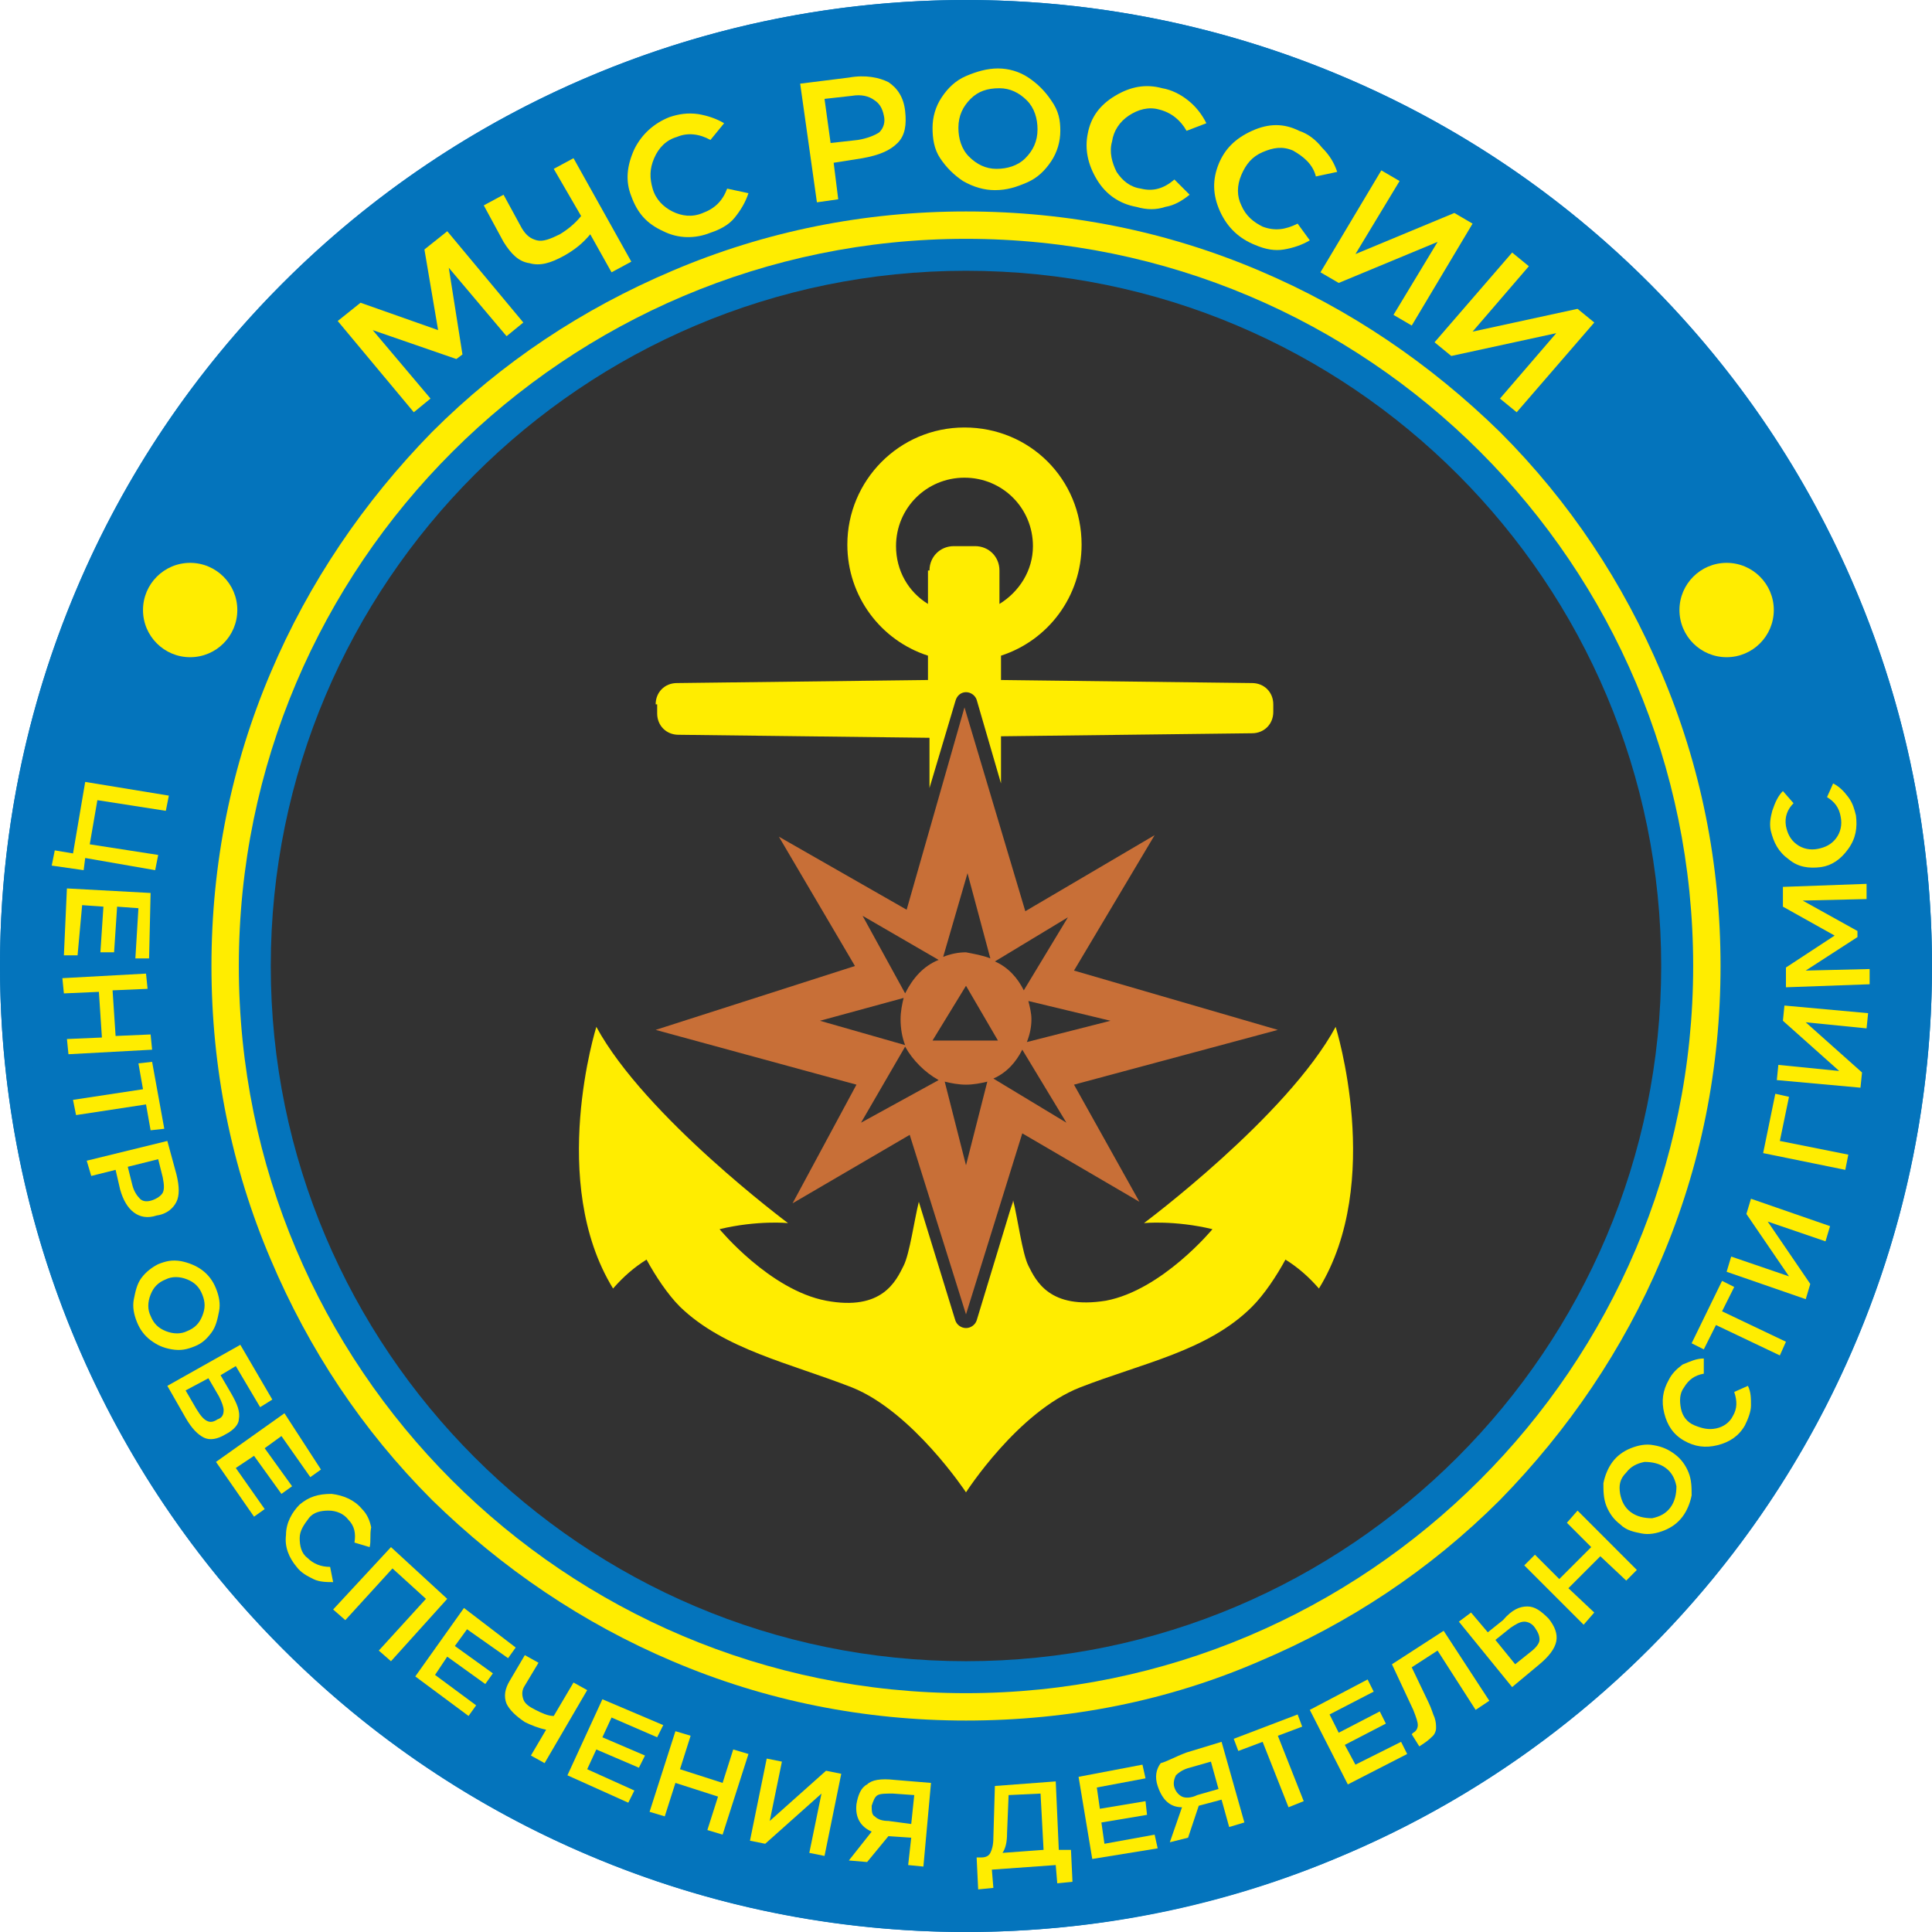 <?xml version="1.0" encoding="UTF-8"?> <svg xmlns="http://www.w3.org/2000/svg" width="60" height="60" viewBox="0 0 60 60" fill="none"> <circle cx="30" cy="30" r="30" fill="#0474BC"></circle> <circle cx="30" cy="30" r="17" fill="#FFED00"></circle> <path d="M32.024 28.184L30 21.5L28 28L23.5 25.5L25.944 29.842L19.5 32L26 34L24.5 37.5L28 35.5L30 41L32 36L35.5 37.5V37L33.707 33.773L40 32L33.707 29.842L36.512 25.421L32.024 28.184Z" fill="#C86F37"></path> <path d="M30 60C25.937 60 22.016 59.197 18.331 57.638C14.74 56.126 11.528 53.953 8.787 51.213C6.047 48.472 3.874 45.26 2.362 41.669C0.803 37.984 0 34.016 0 30C0 25.984 0.803 22.016 2.362 18.331C3.874 14.74 6.047 11.528 8.787 8.787C11.528 6.047 14.74 3.874 18.331 2.362C22.016 0.803 25.984 0 30 0C34.016 0 37.984 0.803 41.669 2.362C45.26 3.874 48.472 6.047 51.213 8.787C53.953 11.528 56.126 14.74 57.638 18.331C59.197 22.016 60 25.984 60 30C60 34.016 59.197 37.984 57.638 41.669C56.126 45.26 53.953 48.472 51.213 51.213C48.472 53.953 45.26 56.126 41.669 57.638C38.032 59.197 34.063 60 30 60ZM30 0.85C13.937 0.85 0.85 13.937 0.85 30C0.85 46.063 13.937 59.15 30 59.15C46.063 59.15 59.15 46.063 59.15 30C59.15 13.937 46.11 0.85 30 0.85Z" fill="#0474BC"></path> <path d="M13.181 7.748L13.89 7.181L16.252 10.016L15.732 10.441L13.937 8.315L14.362 11.008L14.173 11.15L11.575 10.252L13.37 12.378L12.851 12.803L10.488 9.969L11.197 9.402L13.606 10.252L13.181 7.748Z" fill="#FFED00"></path> <path d="M17.197 5.244L17.811 4.913L19.606 8.126L18.992 8.457L18.331 7.276C18.095 7.559 17.858 7.748 17.528 7.937C17.102 8.173 16.772 8.268 16.441 8.173C16.11 8.126 15.874 7.89 15.638 7.512L15.024 6.378L15.638 6.047L16.205 7.087C16.347 7.323 16.488 7.417 16.677 7.465C16.866 7.512 17.102 7.417 17.386 7.276C17.622 7.134 17.858 6.945 18.047 6.709L17.197 5.244Z" fill="#FFED00"></path> <path d="M22.488 3.827L22.063 4.347C21.732 4.158 21.354 4.11 21.024 4.252C20.693 4.347 20.457 4.583 20.315 4.914C20.173 5.244 20.173 5.528 20.268 5.858C20.362 6.189 20.599 6.425 20.882 6.567C21.166 6.709 21.496 6.756 21.827 6.614C22.205 6.473 22.441 6.236 22.583 5.858L23.244 6C23.15 6.284 23.008 6.52 22.819 6.756C22.63 6.992 22.347 7.134 22.063 7.228C21.591 7.417 21.071 7.417 20.599 7.181C20.079 6.945 19.795 6.614 19.606 6.095C19.417 5.622 19.465 5.15 19.701 4.63C19.937 4.158 20.315 3.827 20.788 3.638C21.071 3.543 21.354 3.496 21.685 3.543C21.969 3.591 22.252 3.685 22.488 3.827Z" fill="#FFED00"></path> <path d="M24.85 2.598L26.362 2.409C26.882 2.315 27.307 2.409 27.591 2.551C27.874 2.74 28.063 3.024 28.11 3.449C28.157 3.874 28.11 4.205 27.874 4.441C27.638 4.677 27.307 4.819 26.787 4.913L25.89 5.055L26.032 6.189L25.37 6.283L24.85 2.598ZM26.457 2.976L25.606 3.071L25.795 4.441L26.646 4.346C26.929 4.299 27.165 4.205 27.307 4.11C27.449 3.968 27.496 3.779 27.449 3.59C27.402 3.354 27.307 3.213 27.165 3.118C26.976 2.976 26.74 2.929 26.457 2.976Z" fill="#FFED00"></path> <path d="M32.929 4.063C32.929 4.394 32.835 4.724 32.646 5.008C32.457 5.291 32.221 5.528 31.89 5.669C31.559 5.811 31.276 5.905 30.898 5.905C30.567 5.905 30.236 5.811 29.906 5.622C29.622 5.433 29.386 5.197 29.197 4.913C29.008 4.63 28.961 4.299 28.961 3.969C28.961 3.638 29.055 3.307 29.244 3.024C29.433 2.74 29.669 2.504 30 2.362C30.331 2.22 30.662 2.126 30.992 2.126C31.323 2.126 31.654 2.22 31.937 2.409C32.221 2.598 32.457 2.835 32.646 3.118C32.882 3.449 32.929 3.732 32.929 4.063ZM30.142 3.071C29.906 3.307 29.764 3.591 29.764 3.969C29.764 4.299 29.858 4.63 30.095 4.866C30.331 5.102 30.614 5.244 30.945 5.244C31.276 5.244 31.606 5.15 31.843 4.913C32.079 4.677 32.221 4.394 32.221 4.016C32.221 3.685 32.126 3.354 31.89 3.118C31.654 2.882 31.37 2.74 31.04 2.74C30.662 2.74 30.378 2.835 30.142 3.071Z" fill="#FFED00"></path> <path d="M37.465 3.827L36.85 4.063C36.662 3.732 36.378 3.496 36 3.402C35.669 3.307 35.339 3.402 35.055 3.591C34.772 3.78 34.583 4.063 34.536 4.394C34.441 4.724 34.536 5.055 34.677 5.339C34.866 5.622 35.102 5.811 35.433 5.858C35.811 5.953 36.142 5.858 36.473 5.575L36.945 6.047C36.709 6.236 36.473 6.378 36.189 6.425C35.906 6.52 35.622 6.52 35.291 6.425C34.772 6.331 34.347 6.047 34.063 5.575C33.78 5.102 33.685 4.63 33.78 4.157C33.874 3.638 34.158 3.26 34.63 2.976C35.102 2.693 35.575 2.598 36.095 2.74C36.378 2.787 36.662 2.929 36.898 3.118C37.134 3.307 37.323 3.543 37.465 3.827Z" fill="#FFED00"></path> <path d="M41.528 5.338L40.866 5.48C40.772 5.102 40.488 4.866 40.157 4.677C39.827 4.535 39.543 4.583 39.213 4.724C38.882 4.866 38.693 5.102 38.551 5.433C38.41 5.764 38.41 6.094 38.551 6.378C38.693 6.709 38.929 6.898 39.213 7.039C39.591 7.181 39.921 7.134 40.299 6.945L40.677 7.464C40.441 7.606 40.157 7.701 39.874 7.748C39.591 7.795 39.307 7.748 38.976 7.606C38.504 7.417 38.126 7.087 37.89 6.567C37.654 6.047 37.654 5.575 37.843 5.102C38.032 4.63 38.362 4.299 38.882 4.063C39.402 3.827 39.874 3.827 40.346 4.063C40.63 4.157 40.866 4.346 41.055 4.583C41.291 4.819 41.433 5.055 41.528 5.338Z" fill="#FFED00"></path> <path d="M45.166 6.614L45.732 6.945L43.843 10.11L43.276 9.779L44.646 7.512L41.575 8.787L41.008 8.457L42.898 5.291L43.465 5.622L42.095 7.89L45.166 6.614Z" fill="#FFED00"></path> <path d="M48.992 9.591L49.512 10.016L47.102 12.803L46.583 12.378L48.331 10.347L45.071 11.055L44.551 10.63L46.961 7.843L47.48 8.268L45.732 10.299L48.992 9.591Z" fill="#FFED00"></path> <path d="M2.646 26.646L2.598 27.024L1.606 26.882L1.701 26.409L2.268 26.504L2.646 24.283L5.244 24.709L5.15 25.181L3.024 24.85L2.787 26.221L4.913 26.551L4.819 27.024L2.646 26.646Z" fill="#FFED00"></path> <path d="M4.63 29.764H4.204L4.299 28.205L3.637 28.157L3.543 29.575H3.118L3.212 28.157L2.551 28.11L2.409 29.669H1.984L2.078 27.591L4.677 27.732L4.63 29.764Z" fill="#FFED00"></path> <path d="M4.724 32.599L2.126 32.74L2.079 32.268L3.165 32.221L3.071 30.803L1.984 30.851L1.937 30.378L4.535 30.236L4.583 30.709L3.496 30.756L3.59 32.173L4.677 32.126L4.724 32.599Z" fill="#FFED00"></path> <path d="M5.102 35.055L4.677 35.102L4.535 34.299L2.362 34.63L2.267 34.157L4.441 33.827L4.299 33.024L4.724 32.976L5.102 35.055Z" fill="#FFED00"></path> <path d="M5.197 35.433L5.48 36.472C5.574 36.85 5.574 37.134 5.48 37.323C5.386 37.512 5.197 37.701 4.866 37.748C4.582 37.843 4.346 37.795 4.157 37.654C3.968 37.512 3.826 37.276 3.732 36.945L3.59 36.331L2.834 36.52L2.693 36.047L5.197 35.433ZM5.055 36.567L4.913 36L3.968 36.236L4.11 36.803C4.157 36.992 4.252 37.134 4.346 37.228C4.441 37.323 4.582 37.323 4.724 37.276C4.866 37.228 5.008 37.134 5.055 37.039C5.102 36.945 5.102 36.803 5.055 36.567Z" fill="#FFED00"></path> <path d="M6.047 41.811C5.811 41.906 5.622 41.953 5.338 41.906C5.055 41.858 4.866 41.764 4.677 41.622C4.488 41.48 4.346 41.291 4.252 41.055C4.157 40.819 4.11 40.583 4.157 40.347C4.205 40.11 4.252 39.874 4.394 39.685C4.535 39.496 4.724 39.355 4.913 39.26C5.149 39.166 5.338 39.118 5.622 39.166C5.858 39.213 6.094 39.307 6.283 39.449C6.472 39.591 6.614 39.78 6.708 40.016C6.803 40.252 6.85 40.488 6.803 40.725C6.756 40.961 6.708 41.197 6.567 41.386C6.425 41.575 6.283 41.717 6.047 41.811ZM5.811 39.732C5.575 39.638 5.338 39.638 5.149 39.732C4.913 39.827 4.771 39.969 4.677 40.205C4.582 40.441 4.582 40.677 4.677 40.866C4.771 41.102 4.913 41.244 5.149 41.339C5.386 41.433 5.622 41.433 5.811 41.339C6.047 41.244 6.189 41.102 6.283 40.866C6.378 40.63 6.378 40.441 6.283 40.205C6.189 39.969 6.047 39.827 5.811 39.732Z" fill="#FFED00"></path> <path d="M6.992 44.551C6.756 44.693 6.519 44.74 6.331 44.646C6.142 44.551 5.953 44.362 5.764 44.031L5.197 43.039L7.464 41.764L8.457 43.465L8.079 43.701L7.323 42.425L6.85 42.709L7.181 43.276C7.37 43.606 7.464 43.842 7.417 44.079C7.417 44.22 7.275 44.409 6.992 44.551ZM6.425 44.126C6.519 44.173 6.614 44.173 6.756 44.079C6.897 44.031 6.945 43.937 6.945 43.795C6.945 43.701 6.897 43.559 6.803 43.37L6.472 42.803L5.764 43.181L6.094 43.748C6.236 43.984 6.331 44.079 6.425 44.126Z" fill="#FFED00"></path> <path d="M9.968 45.638L9.637 45.874L8.74 44.598L8.22 44.976L9.071 46.157L8.74 46.394L7.889 45.212L7.323 45.59L8.22 46.866L7.889 47.102L6.708 45.401L8.834 43.89L9.968 45.638Z" fill="#FFED00"></path> <path d="M11.48 48.047L11.008 47.906C11.055 47.622 11.008 47.386 10.819 47.197C10.677 47.008 10.441 46.913 10.204 46.913C9.968 46.913 9.732 46.961 9.59 47.15C9.449 47.339 9.307 47.528 9.307 47.764C9.307 48 9.354 48.236 9.543 48.378C9.732 48.567 9.968 48.661 10.252 48.661L10.346 49.134C10.157 49.134 9.921 49.134 9.732 49.039C9.543 48.945 9.354 48.85 9.212 48.661C8.976 48.378 8.834 48.047 8.882 47.669C8.882 47.291 9.071 46.961 9.307 46.724C9.59 46.488 9.874 46.394 10.299 46.394C10.677 46.441 11.008 46.583 11.244 46.866C11.386 47.008 11.48 47.197 11.527 47.433C11.48 47.669 11.527 47.858 11.48 48.047Z" fill="#FFED00"></path> <path d="M12.142 48.047L13.889 49.654L12.142 51.591L11.764 51.26L13.228 49.654L12.189 48.709L10.724 50.315L10.346 49.984L12.142 48.047Z" fill="#FFED00"></path> <path d="M16.015 51.165L15.779 51.496L14.504 50.598L14.126 51.118L15.307 51.968L15.071 52.299L13.889 51.449L13.511 52.016L14.787 52.961L14.551 53.291L12.897 52.063L14.409 49.937L16.015 51.165Z" fill="#FFED00"></path> <path d="M17.811 52.252L18.236 52.488L16.913 54.756L16.488 54.52L16.96 53.717C16.724 53.669 16.488 53.575 16.299 53.48C16.015 53.291 15.826 53.102 15.732 52.913C15.637 52.677 15.685 52.441 15.826 52.205L16.299 51.402L16.724 51.638L16.299 52.346C16.204 52.488 16.204 52.63 16.252 52.772C16.299 52.913 16.441 53.008 16.63 53.102C16.819 53.197 17.008 53.291 17.197 53.291L17.811 52.252Z" fill="#FFED00"></path> <path d="M20.598 53.575L20.409 53.953L18.992 53.339L18.708 53.953L20.031 54.52L19.842 54.898L18.519 54.331L18.236 54.945L19.701 55.606L19.512 55.984L17.622 55.134L18.708 52.772L20.598 53.575Z" fill="#FFED00"></path> <path d="M23.244 54.472L22.441 56.976L21.968 56.834L22.299 55.795L20.976 55.37L20.645 56.409L20.173 56.268L20.976 53.764L21.448 53.905L21.118 54.945L22.441 55.37L22.771 54.331L23.244 54.472Z" fill="#FFED00"></path> <path d="M25.653 54.992L26.126 55.087L25.606 57.638L25.134 57.543L25.512 55.701L23.764 57.26L23.291 57.165L23.811 54.614L24.283 54.709L23.905 56.551L25.653 54.992Z" fill="#FFED00"></path> <path d="M27.779 55.276L28.913 55.37L28.677 57.968L28.204 57.921L28.299 57.071L27.59 57.024L26.929 57.827L26.362 57.779L27.071 56.882C26.74 56.74 26.551 56.457 26.598 56.031C26.645 55.748 26.74 55.512 26.929 55.417C27.071 55.276 27.354 55.228 27.779 55.276ZM28.299 56.646L28.393 55.748L27.732 55.701C27.496 55.701 27.354 55.701 27.26 55.748C27.165 55.795 27.118 55.937 27.071 56.079C27.071 56.22 27.071 56.362 27.165 56.409C27.26 56.504 27.401 56.551 27.59 56.551L28.299 56.646Z" fill="#FFED00"></path> <path d="M32.882 57.449H33.26L33.307 58.441L32.834 58.488L32.787 57.921L30.803 58.063L30.85 58.63L30.378 58.677L30.33 57.685H30.472C30.614 57.685 30.708 57.638 30.756 57.543C30.803 57.449 30.85 57.307 30.85 57.071L30.897 55.465L32.787 55.323L32.882 57.449ZM31.134 57.543L32.409 57.449L32.315 55.701L31.323 55.748L31.275 56.929C31.275 57.212 31.228 57.401 31.134 57.543Z" fill="#FFED00"></path> <path d="M35.48 54.803L35.575 55.228L34.063 55.512L34.157 56.173L35.575 55.937L35.622 56.362L34.205 56.599L34.299 57.26L35.858 56.977L35.953 57.402L33.921 57.732L33.496 55.181L35.48 54.803Z" fill="#FFED00"></path> <path d="M36.85 54.425L37.937 54.094L38.645 56.598L38.173 56.74L37.937 55.89L37.228 56.079L36.897 57.071L36.33 57.213L36.708 56.126C36.33 56.126 36.094 55.89 35.952 55.465C35.858 55.181 35.905 54.945 36.047 54.756C36.236 54.709 36.472 54.567 36.85 54.425ZM37.842 55.559L37.606 54.709L36.944 54.898C36.756 54.945 36.614 55.039 36.519 55.134C36.472 55.228 36.425 55.37 36.472 55.512C36.519 55.654 36.614 55.748 36.708 55.795C36.803 55.843 36.992 55.843 37.181 55.748L37.842 55.559Z" fill="#FFED00"></path> <path d="M40.299 53.244L40.441 53.622L39.685 53.906L40.488 55.937L40.016 56.126L39.212 54.094L38.457 54.378L38.315 54L40.299 53.244Z" fill="#FFED00"></path> <path d="M42.472 52.157L42.661 52.535L41.291 53.244L41.575 53.811L42.85 53.15L43.039 53.528L41.764 54.189L42.094 54.803L43.512 54.094L43.701 54.472L41.858 55.417L40.677 53.102L42.472 52.157Z" fill="#FFED00"></path> <path d="M43.228 51.685L44.834 50.646L46.252 52.819L45.827 53.102L44.645 51.26L43.842 51.78L44.362 52.866C44.456 53.055 44.504 53.244 44.551 53.339C44.598 53.48 44.598 53.575 44.598 53.669C44.598 53.764 44.551 53.858 44.504 53.906C44.456 53.953 44.362 54.047 44.22 54.142L44.078 54.236L43.842 53.858L43.89 53.811C43.984 53.764 44.031 53.669 44.031 53.575C44.031 53.48 43.984 53.339 43.89 53.102L43.228 51.685Z" fill="#FFED00"></path> <path d="M47.433 49.89C47.669 49.89 47.858 50.031 48.094 50.268C48.283 50.504 48.378 50.74 48.331 50.976C48.283 51.212 48.094 51.449 47.811 51.685L46.96 52.394L45.307 50.362L45.685 50.079L46.205 50.693L46.677 50.315C46.96 49.984 47.197 49.89 47.433 49.89ZM47.669 50.551C47.575 50.409 47.433 50.362 47.338 50.362C47.197 50.362 47.055 50.457 46.913 50.551L46.441 50.929L47.055 51.685L47.527 51.307C47.716 51.165 47.811 51.023 47.811 50.929C47.811 50.787 47.764 50.693 47.669 50.551Z" fill="#FFED00"></path> <path d="M48.992 46.913L50.834 48.756L50.504 49.087L49.7 48.331L48.708 49.323L49.511 50.079L49.181 50.457L47.338 48.614L47.669 48.283L48.425 49.039L49.417 48.047L48.661 47.291L48.992 46.913Z" fill="#FFED00"></path> <path d="M52.016 45.165C52.205 45.307 52.346 45.496 52.441 45.732C52.535 45.968 52.535 46.205 52.535 46.441C52.488 46.677 52.394 46.913 52.252 47.102C52.11 47.291 51.921 47.433 51.685 47.528C51.449 47.622 51.212 47.669 50.976 47.622C50.74 47.575 50.504 47.528 50.315 47.339C50.126 47.197 49.984 47.008 49.889 46.772C49.795 46.535 49.795 46.299 49.795 46.063C49.842 45.827 49.937 45.59 50.078 45.401C50.22 45.212 50.409 45.071 50.645 44.976C50.882 44.882 51.118 44.835 51.354 44.882C51.638 44.929 51.827 45.024 52.016 45.165ZM50.315 46.394C50.362 46.63 50.456 46.819 50.645 46.961C50.834 47.102 51.071 47.15 51.307 47.15C51.543 47.102 51.732 47.008 51.874 46.819C52.016 46.63 52.063 46.394 52.063 46.157C52.016 45.921 51.921 45.732 51.732 45.59C51.543 45.449 51.307 45.401 51.071 45.401C50.834 45.449 50.645 45.543 50.504 45.732C50.315 45.921 50.267 46.11 50.315 46.394Z" fill="#FFED00"></path> <path d="M52.913 42.189V42.661C52.63 42.709 52.441 42.85 52.299 43.087C52.157 43.276 52.157 43.512 52.204 43.748C52.252 43.984 52.393 44.173 52.63 44.268C52.866 44.362 53.055 44.409 53.291 44.362C53.527 44.315 53.716 44.173 53.811 43.984C53.953 43.748 53.953 43.512 53.858 43.228L54.283 43.039C54.378 43.228 54.378 43.417 54.378 43.654C54.378 43.843 54.283 44.079 54.189 44.268C54 44.598 53.716 44.787 53.338 44.882C52.96 44.976 52.63 44.929 52.299 44.74C51.968 44.551 51.779 44.268 51.685 43.89C51.59 43.512 51.638 43.181 51.827 42.85C51.921 42.661 52.063 42.52 52.252 42.378C52.488 42.283 52.677 42.189 52.913 42.189Z" fill="#FFED00"></path> <path d="M53.48 39.779L53.858 39.968L53.48 40.724L55.464 41.669L55.275 42.094L53.291 41.15L52.913 41.906L52.535 41.717L53.48 39.779Z" fill="#FFED00"></path> <path d="M54.236 37.701L54.378 37.228L56.834 38.079L56.693 38.551L54.898 37.937L56.22 39.874L56.079 40.347L53.622 39.496L53.764 39.024L55.559 39.638L54.236 37.701Z" fill="#FFED00"></path> <path d="M55.134 33.968L55.559 34.063L55.275 35.433L57.401 35.858L57.307 36.331L54.756 35.811L55.134 33.968Z" fill="#FFED00"></path> <path d="M55.37 31.701L55.417 31.228L58.016 31.465L57.968 31.937L56.078 31.748L57.827 33.307L57.779 33.779L55.181 33.543L55.228 33.071L57.118 33.26L55.37 31.701Z" fill="#FFED00"></path> <path d="M55.37 28.157V27.543L57.968 27.449V27.921L55.984 27.968L57.685 28.913V29.102L56.078 30.142L58.063 30.094V30.567L55.464 30.661V30.047L56.976 29.055L55.37 28.157Z" fill="#FFED00"></path> <path d="M55.37 24.567L55.7 24.945C55.511 25.134 55.417 25.37 55.464 25.653C55.511 25.89 55.606 26.079 55.795 26.22C55.984 26.362 56.22 26.409 56.456 26.362C56.693 26.315 56.882 26.22 57.023 26.031C57.165 25.842 57.212 25.606 57.165 25.37C57.118 25.087 56.976 24.898 56.74 24.756L56.929 24.331C57.118 24.425 57.26 24.567 57.401 24.756C57.543 24.945 57.59 25.134 57.638 25.323C57.685 25.701 57.638 26.031 57.401 26.362C57.165 26.693 56.882 26.882 56.551 26.929C56.173 26.976 55.842 26.929 55.559 26.693C55.228 26.457 55.086 26.173 54.992 25.795C54.945 25.559 54.992 25.37 55.039 25.181C55.134 24.898 55.228 24.709 55.37 24.567Z" fill="#FFED00"></path> <path d="M30 53.433C26.835 53.433 23.764 52.819 20.882 51.59C18.095 50.409 15.591 48.709 13.417 46.583C11.244 44.409 9.591 41.906 8.409 39.118C7.181 36.236 6.567 33.165 6.567 30C6.567 26.835 7.181 23.764 8.409 20.882C9.591 18.095 11.291 15.591 13.417 13.417C15.591 11.244 18.095 9.591 20.882 8.409C23.764 7.181 26.835 6.567 30 6.567C33.165 6.567 36.236 7.181 39.118 8.409C41.906 9.591 44.409 11.291 46.583 13.417C48.756 15.591 50.409 18.095 51.59 20.882C52.819 23.764 53.433 26.835 53.433 30C53.433 33.165 52.819 36.236 51.59 39.118C50.409 41.906 48.709 44.409 46.583 46.583C44.409 48.756 41.906 50.409 39.118 51.59C36.283 52.819 33.213 53.433 30 53.433ZM30 7.417C17.575 7.417 7.417 17.527 7.417 30C7.417 42.472 17.527 52.583 30 52.583C42.425 52.583 52.583 42.472 52.583 30C52.583 17.527 42.472 7.417 30 7.417Z" fill="#FFED00"></path> <path d="M5.905 20.41C6.714 20.41 7.37 19.754 7.37 18.945C7.37 18.136 6.714 17.48 5.905 17.48C5.097 17.48 4.441 18.136 4.441 18.945C4.441 19.754 5.097 20.41 5.905 20.41Z" fill="#FFED00"></path> <path d="M53.622 20.41C54.431 20.41 55.087 19.754 55.087 18.945C55.087 18.136 54.431 17.48 53.622 17.48C52.813 17.48 52.157 18.136 52.157 18.945C52.157 19.754 52.813 20.41 53.622 20.41Z" fill="#FFED00"></path> <path d="M29.339 33.591L30 36.189L30.662 33.591C30.473 33.638 30.236 33.685 30 33.685C29.764 33.685 29.528 33.638 29.339 33.591Z" fill="#323232"></path> <path d="M31.795 30.756L33.165 28.488L30.898 29.858C31.323 30.047 31.606 30.378 31.795 30.756Z" fill="#323232"></path> <path d="M30.756 29.764L30.047 27.118L29.291 29.717C29.528 29.622 29.764 29.575 30 29.575C30.236 29.622 30.52 29.669 30.756 29.764Z" fill="#323232"></path> <path d="M30.85 33.496L33.118 34.866L31.748 32.598C31.559 32.976 31.276 33.307 30.85 33.496Z" fill="#323232"></path> <path d="M31.89 32.362L34.488 31.701L31.937 31.087C31.984 31.276 32.032 31.465 32.032 31.654C32.032 31.89 31.984 32.126 31.89 32.362Z" fill="#323232"></path> <path d="M29.15 29.811L26.788 28.441L28.11 30.85C28.347 30.378 28.677 30 29.15 29.811Z" fill="#323232"></path> <path d="M28.11 32.504L26.74 34.866L29.15 33.543C28.724 33.307 28.346 32.929 28.11 32.504Z" fill="#323232"></path> <path d="M28.866 17.717C28.866 17.291 29.197 16.961 29.622 16.961H30.283C30.709 16.961 31.039 17.291 31.039 17.717V18.756C31.654 18.378 32.079 17.717 32.079 16.961C32.079 15.78 31.134 14.835 29.953 14.835C28.772 14.835 27.827 15.78 27.827 16.961C27.827 17.717 28.205 18.378 28.819 18.756V17.717H28.866Z" fill="#323232"></path> <path d="M30 30.614L28.96 32.315H30.992L30 30.614Z" fill="#323232"></path> <path d="M27.968 31.654C27.968 31.417 28.016 31.181 28.063 30.992L25.465 31.701L28.11 32.457C28.016 32.221 27.968 31.937 27.968 31.654Z" fill="#323232"></path> <path d="M30 8.409C18.094 8.409 8.409 18.095 8.409 30C8.409 41.906 18.094 51.59 30 51.59C41.905 51.59 51.59 41.906 51.59 30C51.59 18.095 41.953 8.409 30 8.409ZM20.362 21.874C20.362 21.496 20.646 21.213 21.023 21.213L28.819 21.118V20.362C27.354 19.89 26.315 18.52 26.315 16.913C26.315 14.929 27.921 13.276 29.953 13.276C31.984 13.276 33.59 14.882 33.59 16.913C33.59 18.52 32.551 19.89 31.087 20.362V21.118L38.882 21.213C39.26 21.213 39.543 21.496 39.543 21.874V22.11C39.543 22.488 39.26 22.772 38.882 22.772L31.087 22.866V24.331L30.331 21.732C30.283 21.59 30.142 21.496 30 21.496C29.858 21.496 29.716 21.59 29.669 21.779L28.866 24.472V22.913L21.071 22.819C20.693 22.819 20.409 22.535 20.409 22.157V21.874H20.362ZM26.551 30L24.189 25.984L28.157 28.252L29.953 21.968L31.842 28.299L35.858 25.937L33.354 30.142L39.685 31.984L33.354 33.685L35.386 37.323L31.748 35.197L30 40.819L28.252 35.244L24.614 37.37L26.598 33.685L20.362 31.984L26.551 30ZM40.961 40.016C40.63 39.638 40.299 39.354 39.921 39.118C39.638 39.638 39.26 40.205 38.882 40.583C37.512 41.953 35.48 42.331 33.543 43.087C31.606 43.843 30 46.346 30 46.346C30 46.346 28.346 43.843 26.457 43.087C24.52 42.331 22.488 41.906 21.118 40.583C20.74 40.205 20.362 39.638 20.079 39.118C19.701 39.354 19.37 39.638 19.039 40.016C17.008 36.709 18.52 31.89 18.52 31.89C20.031 34.677 24.472 37.984 24.472 37.984C24.472 37.984 23.527 37.89 22.346 38.173C22.346 38.173 23.905 40.063 25.654 40.394C27.401 40.724 27.827 39.779 28.063 39.307C28.252 38.929 28.394 37.89 28.535 37.323L29.669 41.008C29.716 41.15 29.858 41.244 30 41.244C30.142 41.244 30.283 41.15 30.331 41.008L31.465 37.276C31.606 37.843 31.748 38.929 31.937 39.307C32.173 39.779 32.598 40.677 34.346 40.394C36.094 40.063 37.654 38.173 37.654 38.173C36.472 37.89 35.528 37.984 35.528 37.984C35.528 37.984 39.968 34.677 41.48 31.89C41.48 31.89 42.992 36.709 40.961 40.016Z" fill="#323232"></path> </svg> 